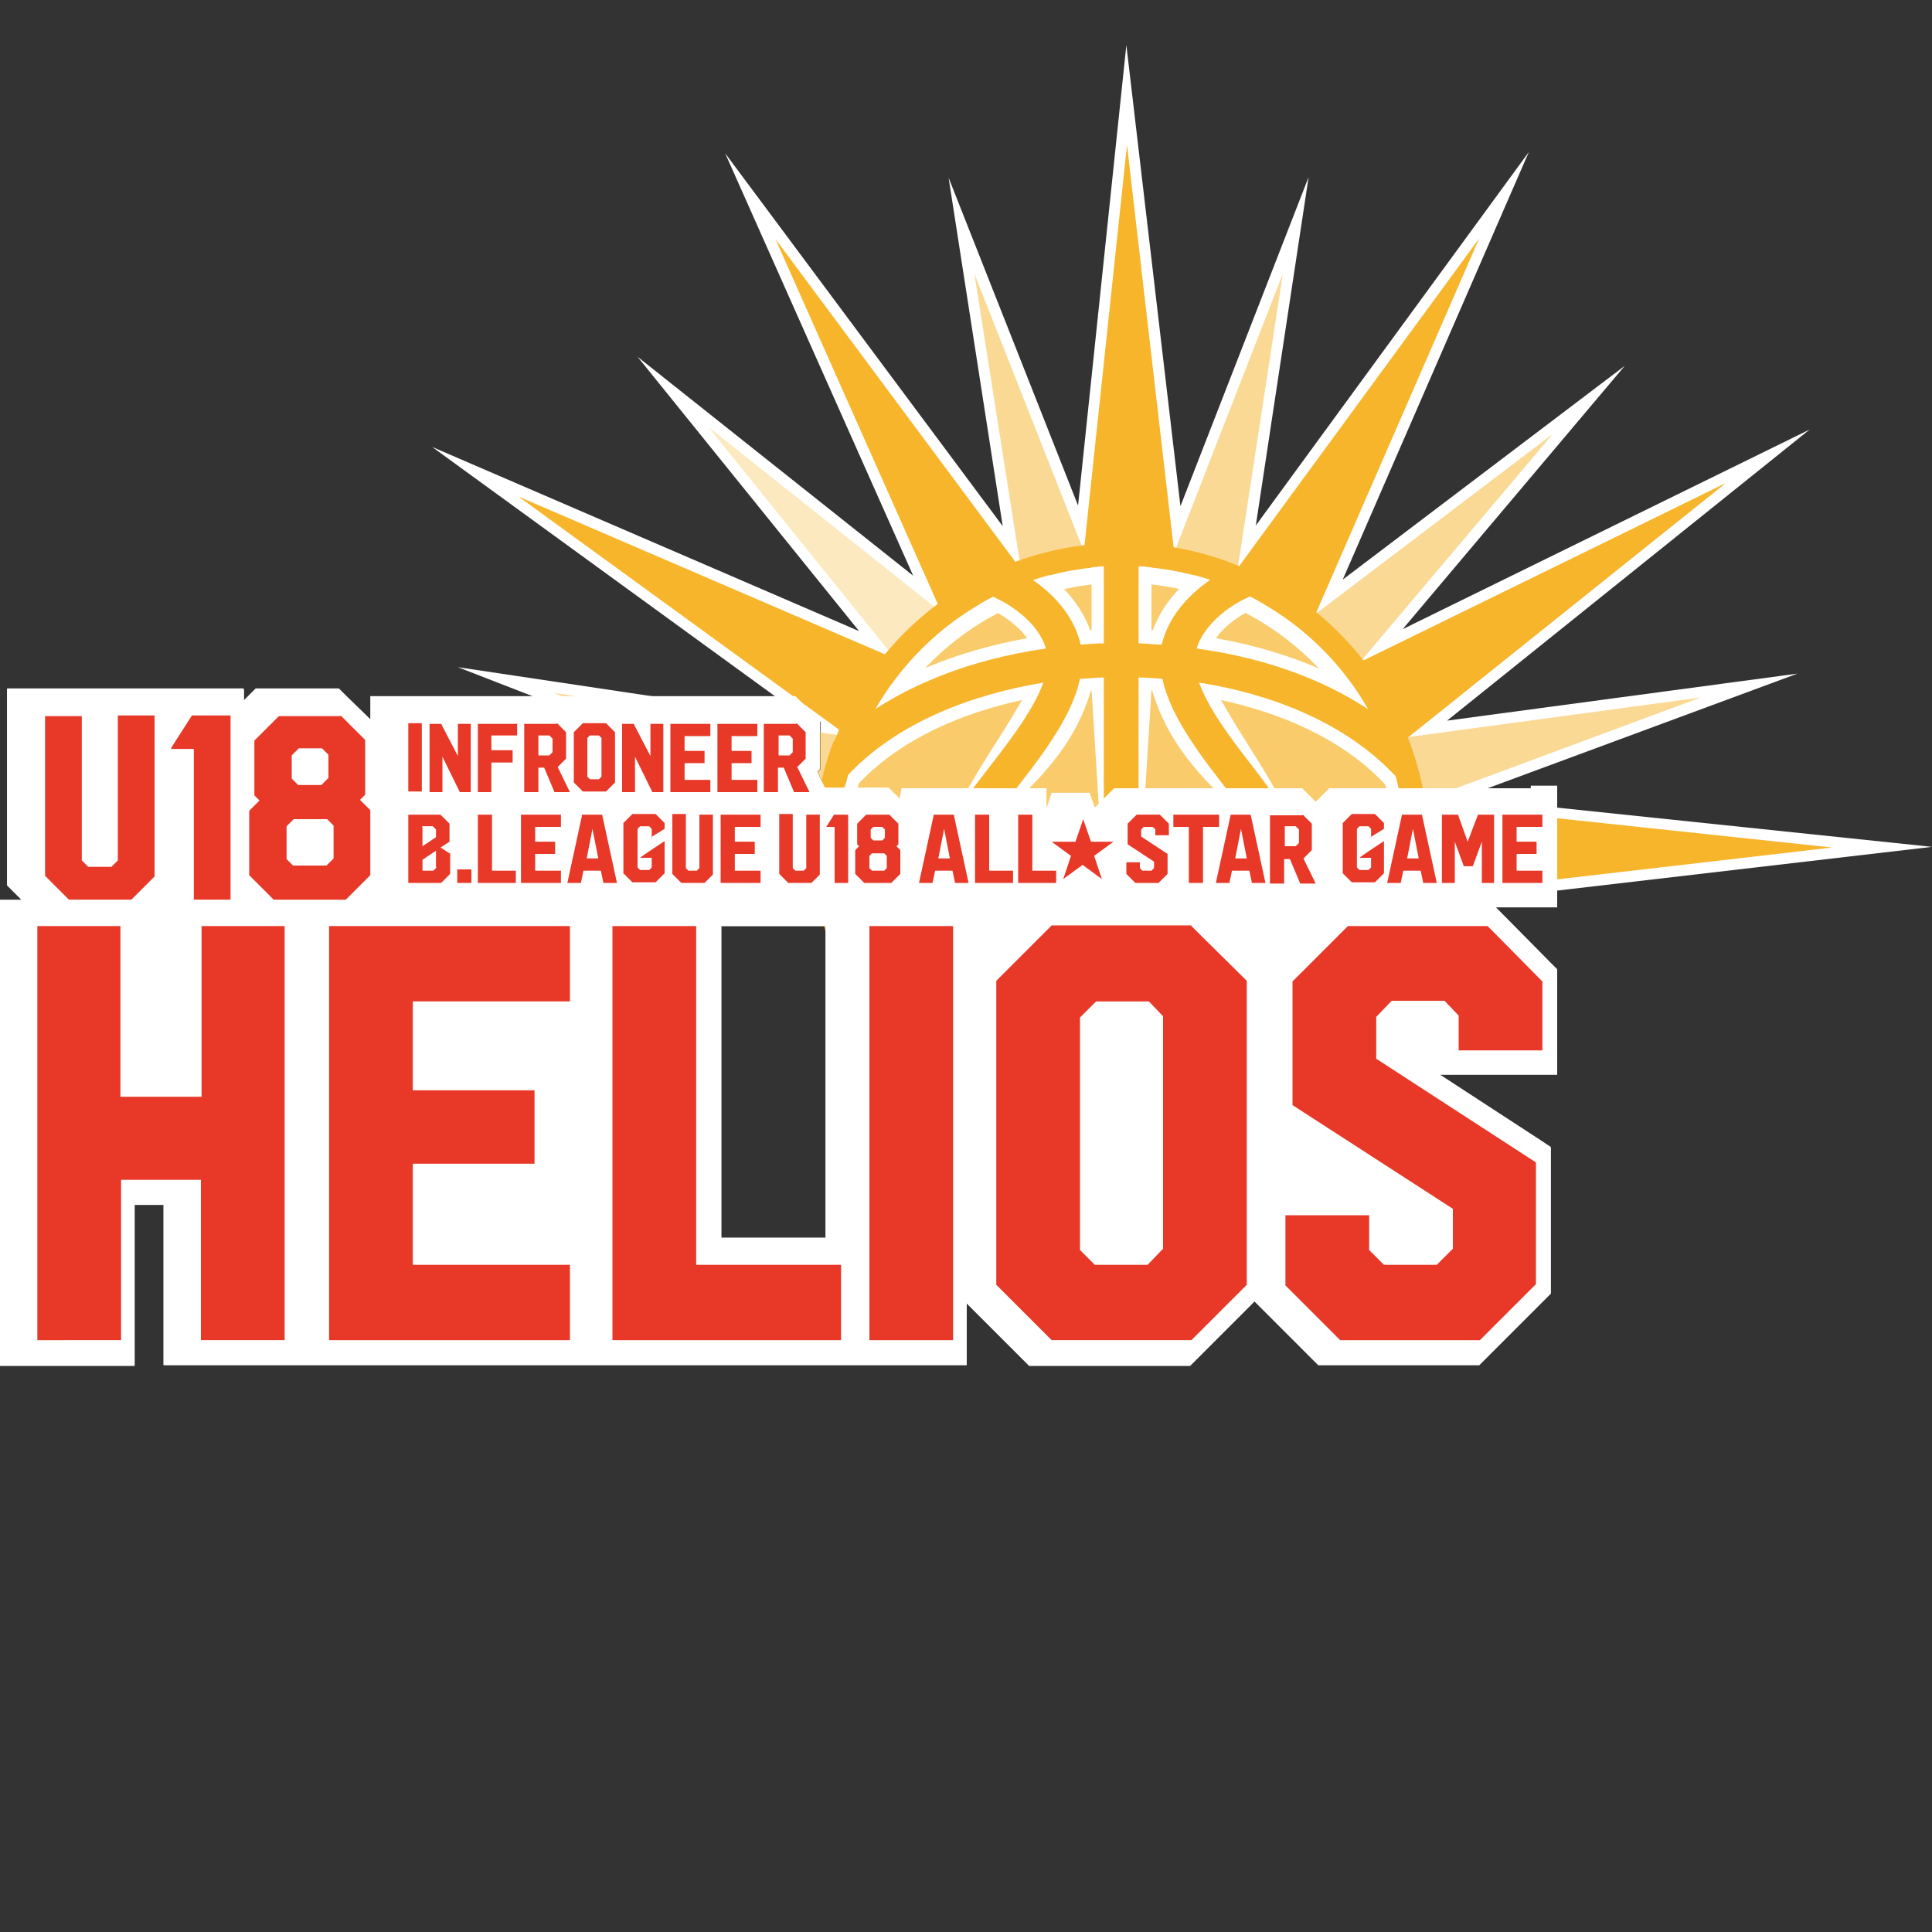 <?xml version="1.0" encoding="UTF-8"?>
<svg id="_レイヤー_1" data-name="レイヤー_1" xmlns="http://www.w3.org/2000/svg" width="300" height="300" version="1.1" viewBox="0 0 300 300">
  <rect x="0" y="0" width="300" height="300" fill="#333333" stroke="none"/>
  <!-- Generator: Adobe Illustrator 29.0.1, SVG Export Plug-In . SVG Version: 2.1.0 Build 192)  -->
  <defs>
    <style>
      .st0 {
        fill: none;
      }

      .st1, .st2, .st3, .st4 {
        fill: #f7b52c;
      }

      .st5, .st6, .st7 {
        fill: #fff;
      }

      .st5, .st7, .st2 {
        fill-rule: evenodd;
      }

      .st8 {
        fill: #e73828;
      }

      .st7, .st4 {
        opacity: .3;
      }

      .st3 {
        opacity: .5;
      }
    </style>
  </defs>
  <g>
    <rect class="st0" x="112" y="143.8" width="16.2" height="48.4"/>
    <polygon class="st6" points="241.7 125.4 241.7 122.4 237.7 122.4 231.5 122.4 231 122.4 227.2 123.8 241.7 125.4"/>
    <polygon class="st6" points="120.6 108.3 119.8 108.3 116.9 108.3 115.8 108.3 112.8 108.3 112.5 108.3 109.6 108.3 108.5 108.3 105.5 108.3 105.2 108.3 102.5 108.3 125.2 111.6 120.6 108.3"/>
    <path class="st6" d="M178.5,181.1h0s-1.6.1-1.6.1c-1,0-1.9,0-2.7,0s-1.7,0-2.7,0h-1.6c-22.6-2.1-37.6-18.4-41.1-40.8l-78.4-8.7,71.8-8.4-39-15.1h-25.6v3.6l-3.7-3.6-1.2-1.2h-12.9l-1.2,1.2-.7.7v-1.9H1.1v30.5l1.2,1.2,1.1,1.1H0v72.3h20.9v-4s0-21,0-21h4.5v20.9s0,4,0,4h124.7v-9.6l8.5,8.5,1.2,1.2h25l1.2-1.2,8.6-8.6.2-.2.2.2,8.5,8.5,1.2,1.2h25l1.2-1.2,8.7-8.7,1.2-1.2v-22.7l-1.8-1.2-15.5-10.1h18.3v-16.3l-1.2-1.2-8.4-8.5h9.6v-2.9l-18.9,2.2c-3.8,22-22,38.7-44.3,40.6ZM128.2,192.2h-16.2v-48.4h16.2v48.4Z"/>
    <polygon class="st6" points="241.7 125.4 241.7 126.5 241.7 128.4 241.7 132.5 241.7 135.2 241.7 137.1 241.7 138.3 300 131.5 241.7 125.4"/>
    <polygon class="st6" points="123.6 108.3 124.8 109.5 126.2 110.9 127.4 112.1 127.4 113.8 127.4 117.9 127.4 119.5 127 119.9 127.6 121.2 128.1 122.4 129.6 122.4 129.9 122.4 134 122.4 134 122.4 136.3 122.4 138 122.4 139.2 123.6 139.6 124 140 122.4 143.3 122.4 145.6 122.4 146.3 122.4 149.6 122.4 149.7 122.4 151.8 122.4 152.2 122.4 155.9 122.4 156.3 122.4 158.4 122.4 162.5 122.4 162.5 125.5 163.3 123.1 166.2 123.1 166.3 123.1 169.2 123.1 170 125.4 170.4 125 171.8 123.6 173 122.4 174.7 122.4 176.4 122.4 178.3 122.4 180 122.4 180.4 122.4 186.1 122.4 187.5 122.4 189.4 122.4 191.4 122.4 191.6 122.4 192.4 122.4 195.5 122.4 195.7 122.4 200.5 122.4 202.2 122.4 203.4 123.6 204.3 124.5 205.3 123.6 206.4 122.4 208.1 122.4 211.7 122.4 212.7 122.4 213.4 122.4 216 122.4 219 122.4 222.3 122.4 222.3 122.4 224.6 122.4 227.4 122.4 227.4 122.4 231 122.4 279.1 104.6 224.7 111.9 281 66.7 217.8 97.7 252.3 56.8 208.5 90 237.4 23.6 195 81.6 203.2 27.5 183.3 78.6 174.9 7 167.4 78.5 147.3 27.6 155.7 81.7 112.6 23.8 141.8 89.4 99 55.4 133.4 98 67.1 69.4 120.6 108.3 121.9 108.3 123.6 108.3"/>
    <polygon class="st6" points="86.4 108.3 86.7 108.6 87 108.3 88.7 108.3 90.8 108.3 92.3 108.3 94 108.3 94.8 108.3 96.7 108.3 98.2 108.3 99.1 108.3 99.2 108.3 101.2 108.3 102.3 108.3 102.5 108.3 71.1 103.6 83.2 108.3 84.7 108.3 86.4 108.3"/>
    <path class="st6" d="M241.7,135.2v-9.8l-14.5-1.5,3.8-1.4h-3.6s-2.8,0-2.8,0h-2.3s-3.3,0-3.3,0h-12.6l-1.2,1.2-.9.9-.9-.9-1.2-1.2h-29.2l-1.2,1.2-1.4,1.4-.4.4-.8-2.3h-5.9l-.8,2.4v-3.1h-22.5l-.3,1.6-.5-.5-1.2-1.2h-4s-4.1,0-4.1,0h-1.8l-.6-1.2-.6-1.3.4-.4v-1.7s0-4.1,0-4.1v-1.7s-1.2-1.2-1.2-1.2l-1.4-1.4-1.2-1.2h-3l4.6,3.4-22.6-3.4h-15.5l-.3.3-.3-.3h-3.2l39,15.1-71.8,8.4,78.4,8.7c3.5,22.4,18.5,38.7,41.1,40.6h1.6c1,.2,1.9.2,2.7.2s1.7,0,2.7,0h1.6c22.3-2.1,40.4-18.8,44.3-40.7l18.9-2.2v-3.1Z"/>
  </g>
  <g>
    <g>
      <polygon class="st1" points="120.4 37.1 146.2 95.1 158.3 88.1 120.4 37.1"/>
      <polygon class="st4" points="110 66.3 139 102.3 146.2 95.1 110 66.3"/>
      <polygon class="st1" points="80.5 77.1 131.8 114.4 138.8 102.2 80.5 77.1"/>
      <polygon class="st3" points="86 107.6 129.2 124.2 131.8 114.4 86 107.6"/>
      <polygon class="st1" points="65.9 131.7 129 138.3 129 124.3 65.9 131.7"/>
      <polygon class="st1" points="284.5 131.6 221.5 124.9 221.5 138.9 284.5 131.6"/>
      <polygon class="st1" points="175 22.5 168.3 85.6 182.3 85.5 175 22.5"/>
      <polygon class="st3" points="151.3 42.5 158.5 88.2 168.3 85.6 151.3 42.5"/>
      <polygon class="st1" points="229.7 37 192.2 88.2 204.3 95.3 229.7 37"/>
      <polygon class="st1" points="268 75 211 102.9 218.4 114.7 268 75"/>
      <polygon class="st3" points="199.2 42.5 182.4 85.6 192.2 88.2 199.2 42.5"/>
      <polygon class="st3" points="241.1 67.4 204.2 95.4 211.2 102.8 241.1 67.4"/>
      <polygon class="st3" points="264.1 108.3 218.3 114.5 220.7 124.4 264.1 108.3"/>
    </g>
    <g>
      <path class="st2" d="M174.2,84.3c26.3,0,47.7,21.3,47.7,47.7s-21.3,47.7-47.7,47.7-47.7-21.3-47.7-47.7,21.3-47.7,47.7-47.7"/>
      <path class="st7" d="M160.6,90.1c3.5-1.1,7.1-1.8,10.9-2.1v11.8c-1.2,0-2.4.1-3.6.2-.9-4.1-3.9-7.6-7.3-10M136,110.1c4.3-7.5,10.7-13.6,18.4-17.5.5.2,1,.5,1.4.7,2.7,1.5,5.8,4.1,6.7,7.3-9.2,1.3-18.7,4.3-26.6,9.5M142.7,162.7c-7.8-7.9-12.5-18.8-12.5-30.8s.5-7.8,1.5-11.4c.2-.2.4-.4.6-.7,7.7-7.9,19-12.1,29.9-13.9-1.7,4.8-6.4,10.5-8.9,13.8-2.1,2.7-4.1,5.4-6,8.2-3.8,5.5-7.2,11.7-8.1,18.5-.8,6.1.7,11.5,3.5,16.2M171.5,175.9c-13.8-.8-28.9-14-27.1-28.8.7-5.8,3.9-11.3,7.1-16.1,1.9-2.7,3.9-5.3,5.9-7.9,3.6-4.7,9.1-11.4,10.4-17.7,1.2,0,2.4-.2,3.7-.2v70.7ZM176.8,175.9v-70.7c1.2,0,2.4.1,3.7.2,1.3,6.3,6.8,13,10.4,17.7,2,2.6,4,5.2,5.9,7.9,3.3,4.8,6.4,10.3,7.1,16.1,1.9,14.8-13.3,28-27.1,28.8M216.7,120.5c1,3.6,1.5,7.4,1.5,11.4,0,12-4.8,22.8-12.5,30.8,2.8-4.7,4.3-10.1,3.5-16.2-.9-6.7-4.3-13-8.1-18.5-1.9-2.8-4-5.5-6-8.2-2.5-3.3-7.2-9-8.9-13.8,10.9,1.7,22.2,6,29.9,13.9.2.2.4.4.6.7M193.9,92.6c7.7,3.9,14.1,10,18.4,17.5-7.9-5.2-17.4-8.1-26.6-9.5,1-3.1,4-5.8,6.7-7.3.5-.3.9-.5,1.4-.7M176.8,88c3.8.2,7.5.9,10.9,2.1-3.4,2.4-6.4,5.9-7.3,10-1.2,0-2.4-.2-3.6-.2v-11.8Z"/>
      <path class="st5" d="M174.2,87.9c1.6,0,3.1,0,4.6.2v9.8c0,0,.1,0,.2,0,1.2-3.4,3.6-6.3,6.4-8.6,3.8,1,7.5,2.5,10.8,4.5-.9.4-1.8.8-2.7,1.3-1.6.9-3.5,2.3-4.7,4,7.3,1.3,14.6,3.6,21.1,7.2,3.8,5.3,6.5,11.5,7.6,18.2-.9-1.1-1.9-2.1-2.9-3.2-6.5-6.7-15.8-10.6-25-12.6,3.6,6.4,7,10.8,10.6,18l-5.2,1.8c-6.9-6.1-13.3-11.9-16.1-21.3,0,0,0,0-.1,0l-2,32h-5.3c0,0-2-32-2-32,0,0,0,0-.1,0-2.7,9.3-9.2,15.1-16.1,21.3l-5.2-1.8c3.5-7.2,6.9-11.5,10.6-18-9.2,2-18.5,5.9-25,12.6-1,1-2,2.1-2.9,3.2,1.1-6.7,3.8-12.9,7.6-18.2,6.5-3.6,13.9-5.9,21.1-7.2-1.2-1.7-3.1-3.1-4.7-4-.9-.5-1.8-.9-2.7-1.3,3.3-1.9,7-3.4,10.8-4.5,2.8,2.3,5.2,5.2,6.4,8.6,0,0,.1,0,.2,0v-9.8c1.5-.2,3.1-.2,4.6-.2"/>
      <path class="st5" d="M174.2,87.9c24.3,0,44,19.7,44,44s-1.8,14.1-4.8,20.1c2.3-5.4,3.5-11.3,3.5-17.5,0-24.3-19.1-44-42.7-44s-42.7,19.7-42.7,44,1.3,12.1,3.5,17.5c-3.1-6-4.8-12.9-4.8-20.1,0-24.3,19.7-44,44-44"/>
      <path class="st2" d="M209.2,146.5c-.9-6.7-4.3-13-8.1-18.5-1.9-2.8-4-5.5-6-8.2-2.5-3.3-7.2-9-8.9-13.8,10.9,1.7,22.2,6,29.9,13.9,1.8,1.8,3.7,3.9,5.4,6.2-.5-3.8-1.4-7.4-2.7-10.9-8.7-8.4-21.1-12.9-33-14.5,1-3.2,4-5.8,6.7-7.3,1.9-1,3.9-1.8,6.1-2.3-2.1-1.3-4.3-2.4-6.7-3.3-.7.3-1.3.6-2,1-4.3,2.4-8.4,6.4-9.5,11.3-1.2,0-2.4-.2-3.6-.2v-15.5c-.9,0-1.8,0-2.7,0s-1.8,0-2.7,0v15.5c-1.2,0-2.4.1-3.6.2-1.1-5-5.2-9-9.5-11.3-.6-.4-1.3-.7-2-1-2.3.9-4.5,2-6.7,3.3,2.1.5,4.2,1.3,6.1,2.3,2.7,1.5,5.8,4.1,6.7,7.3-11.9,1.7-24.2,6.2-33,14.5-1.3,3.5-2.2,7.1-2.7,10.9,1.7-2.2,3.6-4.3,5.4-6.2,7.7-7.9,19-12.1,29.9-13.9-1.7,4.8-6.4,10.5-8.9,13.8-2.1,2.7-4.1,5.4-6,8.2-3.8,5.5-7.2,11.7-8.1,18.5-1.6,12.4,6.3,21.8,15.5,28.9,2.1,1,4.3,1.8,6.6,2.4l1.9-2.8-1.9-1.3c-8.8-6.1-18.3-14.8-16.8-26.6.7-5.8,3.9-11.3,7.1-16.1,1.9-2.7,3.9-5.3,5.9-7.9,3.6-4.7,9.1-11.4,10.4-17.7,1.2,0,2.4-.2,3.7-.2v74.4c.9,0,1.8,0,2.7,0s1.8,0,2.7,0v-74.4c1.2,0,2.4.1,3.7.2,1.3,6.3,6.8,13,10.4,17.7,2,2.6,4,5.2,5.9,7.9,3.3,4.8,6.4,10.3,7.1,16.1,1.5,11.8-7.9,20.5-16.8,26.6l-1.9,1.3,1.9,2.8c2.3-.6,4.5-1.5,6.6-2.4,9.2-7.1,17-16.5,15.5-28.9"/>
    </g>
  </g>
  <path class="st6" d="M237.7,122.4h-10.3s-2.8,0-2.8,0h-2.3s-3.3,0-3.3,0h-12.6l-1.2,1.2-.9.9-.9-.9-1.2-1.2h-29.2l-1.2,1.2-1.4,1.4-.4.4-.8-2.3h-5.9l-.8,2.4v-3.1h-22.5l-.3,1.6-.5-.5-1.2-1.2h-4s-4.1,0-4.1,0h-1.8l-.6-1.2-.6-1.3.4-.4v-1.7s0-4.1,0-4.1v-1.7s-1.2-1.2-1.2-1.2l-1.4-1.4-1.2-1.2h-36.6l-.3.3-.3-.3h-28.8v3.6l-3.7-3.6-1.2-1.2h-12.9l-1.2,1.2-.7.7v-1.9H1.1v30.5l1.2,1.2,1.1,1.1H0v72.3h20.9v-4s0-21,0-21h4.5v20.9s0,4,0,4h124.7v-9.6l8.5,8.5,1.2,1.2h25l1.2-1.2,8.6-8.6.2-.2.2.2,8.5,8.5,1.2,1.2h25l1.2-1.2,8.7-8.7,1.2-1.2v-22.7l-1.8-1.2-15.5-10.1h18.3v-16.3l-1.2-1.2-8.4-8.5h9.6v-18.8h-4.1ZM128.2,192.2h-16.2v-48.4h16.2v48.4Z"/>
  <g>
    <g>
      <g>
        <path class="st8" d="M44.2,143.8v64.3c.1,0-13,0-13,0v-24.9s-12.4,0-12.4,0v24.9H5.8v-64.3h12.9v26.5h12.6v-26.5s13,0,13,0Z"/>
        <path class="st8" d="M88.5,155.5h-24.4v13.8h18.9v11.4h-18.9v15.7h24.4v11.7h-37.4v-64.3h37.4v11.7Z"/>
        <path class="st8" d="M108.1,143.8v52.6h22.5v11.7h-35.5v-64.3h13Z"/>
        <path class="st8" d="M135,143.8h13v64.3h-13v-64.3Z"/>
        <path class="st8" d="M185,143.8l8.6,8.5v47.2l-8.6,8.6h-21.7l-8.6-8.6v-47.2l8.6-8.6h21.7ZM178.2,196.4l2.4-2.5v-36.1l-2.2-2.3h-8.2l-2.5,2.5v36.1l2.3,2.3h8.2Z"/>
        <path class="st8" d="M239.5,163.1h-13v-5.4l-2.2-2.3h-8.2l-2.4,2.5v6.5l24.8,16.1v18.9l-8.7,8.7h-21.7l-8.5-8.5v-10.9h13s0,5.4,0,5.4l2.3,2.3h8.2s2.5-2.5,2.5-2.5v-6.2l-24.9-16.1v-19.2l8.6-8.6h21.7l8.5,8.6v10.7Z"/>
      </g>
      <g>
        <path class="st8" d="M18.3,133.5v-22.4h5.7v25l-3.6,3.6h-9.7l-3.7-3.7v-24.8h5.7v22.4l1,1h3.6l1-1Z"/>
        <path class="st8" d="M29.8,111.1h6v28.6h-5.7v-23.4h-3.5v-.2l3.2-5Z"/>
        <path class="st8" d="M52.9,111.1l3.8,3.8v8.5l-.8.8,1.6,1.6v10.1l-3.8,3.8h-11.2l-3.8-3.8v-10l1.6-1.6-.8-.8v-8.5l3.8-3.8h9.6ZM50.7,134.4l1.1-1.1v-5.1l-1-1h-5.2l-1.1,1.1v5.1l1,1h5.2ZM49.9,121.9l1.1-1.1v-3.6l-1-1h-3.6s-1.1,1.1-1.1,1.1v3.6l1,1h3.6Z"/>
      </g>
    </g>
    <g>
      <g>
        <path class="st8" d="M69.9,132.4v3.3l-1.4,1.4h-5.1v-10.6h5l1.4,1.4v2.8l-1.4.9,1.4.9ZM65.6,128.4v3l2.1-1.4v-1.2l-.5-.5h-1.7ZM67.7,134.7v-2.6l-2.1,1.4v1.7h1.7l.5-.5Z"/>
        <path class="st8" d="M71,135h2.2v2.1h-2.2v-2.1Z"/>
        <path class="st8" d="M76.4,126.5v8.7h3.7v1.9h-5.9v-10.6h2.2Z"/>
        <path class="st8" d="M87.1,128.4h-4v2.3h3.1v1.9h-3.1v2.6h4v1.9h-6.2v-10.6h6.2v1.9Z"/>
        <path class="st8" d="M90.5,126.5h3l2.3,10.6h-2.1l-.4-1.9h-2.7l-.4,1.9h-2.1l2.3-10.6ZM91,133.3h1.9l-.9-4.6h0l-.9,4.6Z"/>
        <path class="st8" d="M101.2,130.1h0v-1.4l-.4-.4h-1.4l-.4.4v6l.4.4h1.4l.4-.4v-1.5h-1.8c0-.1,3.8-2.6,3.8-2.6h0v5l-1.4,1.4h-3.6l-1.4-1.4v-7.8l1.4-1.4h3.6l1.4,1.4v.9l-2.1,1.3Z"/>
        <path class="st8" d="M108.6,134.8v-8.3h2.1v9.3l-1.3,1.3h-3.6l-1.4-1.4v-9.3h2.1v8.4l.4.4h1.3l.4-.4Z"/>
        <path class="st8" d="M118.1,128.4h-4v2.3h3.1v1.9h-3.1v2.6h4v1.9h-6.2v-10.6h6.2v1.9Z"/>
        <path class="st8" d="M125.2,134.8v-8.3h2.1v9.3l-1.3,1.3h-3.6l-1.4-1.4v-9.3h2.1v8.4l.4.4h1.3l.4-.4Z"/>
        <path class="st8" d="M129.5,126.5h2.2v10.6h-2.1v-8.7h-1.3c0,0,1.2-1.9,1.2-1.9Z"/>
        <path class="st8" d="M138.1,126.5l1.4,1.4v3.2l-.3.3.6.6v3.7l-1.4,1.4h-4.2l-1.4-1.4v-3.7l.6-.6-.3-.3v-3.2l1.4-1.4h3.6ZM137.3,135.2l.4-.4v-1.9l-.4-.4h-1.9l-.4.4v1.9l.4.4h1.9ZM137,130.5l.4-.4v-1.3l-.4-.4h-1.4s-.4.4-.4.4v1.3l.4.4h1.4Z"/>
        <path class="st8" d="M145.1,126.5h3l2.3,10.6h-2.1l-.4-1.9h-2.7l-.4,1.9h-2.1l2.3-10.6ZM145.6,133.3h1.9l-.9-4.6h0l-.9,4.6Z"/>
        <path class="st8" d="M153.6,126.5v8.7h3.7v1.9h-5.9v-10.6h2.2Z"/>
        <path class="st8" d="M160.3,126.5v8.7h3.7v1.9h-5.9v-10.6h2.2Z"/>
        <path class="st8" d="M169.2,130.7h3.7s-3,2.2-3,2.2l1.2,3.6h0s-3-2.2-3-2.2l-3,2.2h0s1.2-3.6,1.2-3.6l-3-2.2h0s3.7,0,3.7,0l1.2-3.5h0l1.2,3.5Z"/>
        <path class="st8" d="M181.5,129.7h-2.1v-.9l-.4-.4h-1.4l-.4.4v1.1l4.1,2.7v3.1l-1.4,1.4h-3.6l-1.4-1.4v-1.8h2.1s0,.9,0,.9l.4.4h1.4s.4-.4.4-.4v-1l-4.1-2.7v-3.2l1.4-1.4h3.6l1.4,1.4v1.8Z"/>
        <path class="st8" d="M189.3,126.5v1.9h-2.5v8.7h-2.2v-8.7h-2.4v-1.9h7.1Z"/>
        <path class="st8" d="M191.2,126.5h3l2.3,10.6h-2.1l-.4-1.9h-2.7l-.4,1.9h-2.1l2.3-10.6ZM191.7,133.3h1.9l-.9-4.6h0l-.9,4.6Z"/>
        <path class="st8" d="M202.3,126.5l1.4,1.4v4.1s-1.3,1.3-1.3,1.3l1.9,3.9h-2.4l-1.6-3.8h-.9v3.8s-2.2,0-2.2,0v-10.6s5,0,5,0ZM199.5,131.4h1.7l.5-.5v-2.1l-.5-.5h-1.7v3Z"/>
        <path class="st8" d="M212.9,130.1h0v-1.4l-.4-.4h-1.4l-.4.4v6l.4.4h1.4l.4-.4v-1.5h-1.8c0-.1,3.8-2.6,3.8-2.6h0v5l-1.4,1.4h-3.6l-1.4-1.4v-7.8l1.4-1.4h3.6l1.4,1.4v.9l-2.1,1.3Z"/>
        <path class="st8" d="M217.8,126.5h3l2.3,10.6h-2.1l-.4-1.9h-2.7l-.4,1.9h-2.1l2.3-10.6ZM218.4,133.3h1.9l-.9-4.6h0l-.9,4.6Z"/>
        <path class="st8" d="M232,126.5v10.6h-1.9v-6.4s-1.4,3.8-1.4,3.8h-1.4l-1.4-3.8v6.4h-2v-10.6h2.5l1.5,4.2,1.6-4.2h2.5Z"/>
        <path class="st8" d="M239.5,128.4h-4v2.3h3.1v1.9h-3.1v2.6h4v1.9h-6.2v-10.6h6.2v1.9Z"/>
      </g>
      <g>
        <path class="st8" d="M63.4,112.3h2.1v10.6h-2.1v-10.6Z"/>
        <path class="st8" d="M71.1,117.4v-5h2v10.6h-1.7l-2.7-5.5v5.5s-2,0-2,0v-10.6h1.8l2.6,5Z"/>
        <path class="st8" d="M80.3,112.3v1.9h-4v2.3h3.3v1.9h-3.3s0,4.6,0,4.6h-2.1v-10.6s6.2,0,6.2,0Z"/>
        <path class="st8" d="M86.5,112.3l1.4,1.4v4.1s-1.3,1.3-1.3,1.3l1.9,3.9h-2.4l-1.6-3.8h-.9v3.8s-2.2,0-2.2,0v-10.6s5,0,5,0ZM83.6,117.3h1.7l.5-.5v-2.1l-.5-.5h-1.7v3Z"/>
        <path class="st8" d="M94.1,112.3l1.4,1.4v7.8l-1.4,1.4h-3.6l-1.4-1.4v-7.8l1.4-1.4h3.6ZM93,121l.4-.4v-6l-.4-.4h-1.4l-.4.4v6l.4.4h1.4Z"/>
        <path class="st8" d="M101,117.4v-5h2v10.6h-1.7l-2.7-5.5v5.5s-2,0-2,0v-10.6h1.8l2.6,5Z"/>
        <path class="st8" d="M110.3,114.3h-4v2.3h3.1v1.9h-3.1v2.6h4v1.9h-6.2v-10.6h6.2v1.9Z"/>
        <path class="st8" d="M117.6,114.3h-4v2.3h3.1v1.9h-3.1v2.6h4v1.9h-6.2v-10.6h6.2v1.9Z"/>
        <path class="st8" d="M123.7,112.3l1.4,1.4v4.1s-1.3,1.3-1.3,1.3l1.9,3.9h-2.4l-1.6-3.8h-.9v3.8s-2.2,0-2.2,0v-10.6s5,0,5,0ZM120.9,117.3h1.7l.5-.5v-2.1l-.5-.5h-1.7v3Z"/>
      </g>
    </g>
  </g>
</svg>